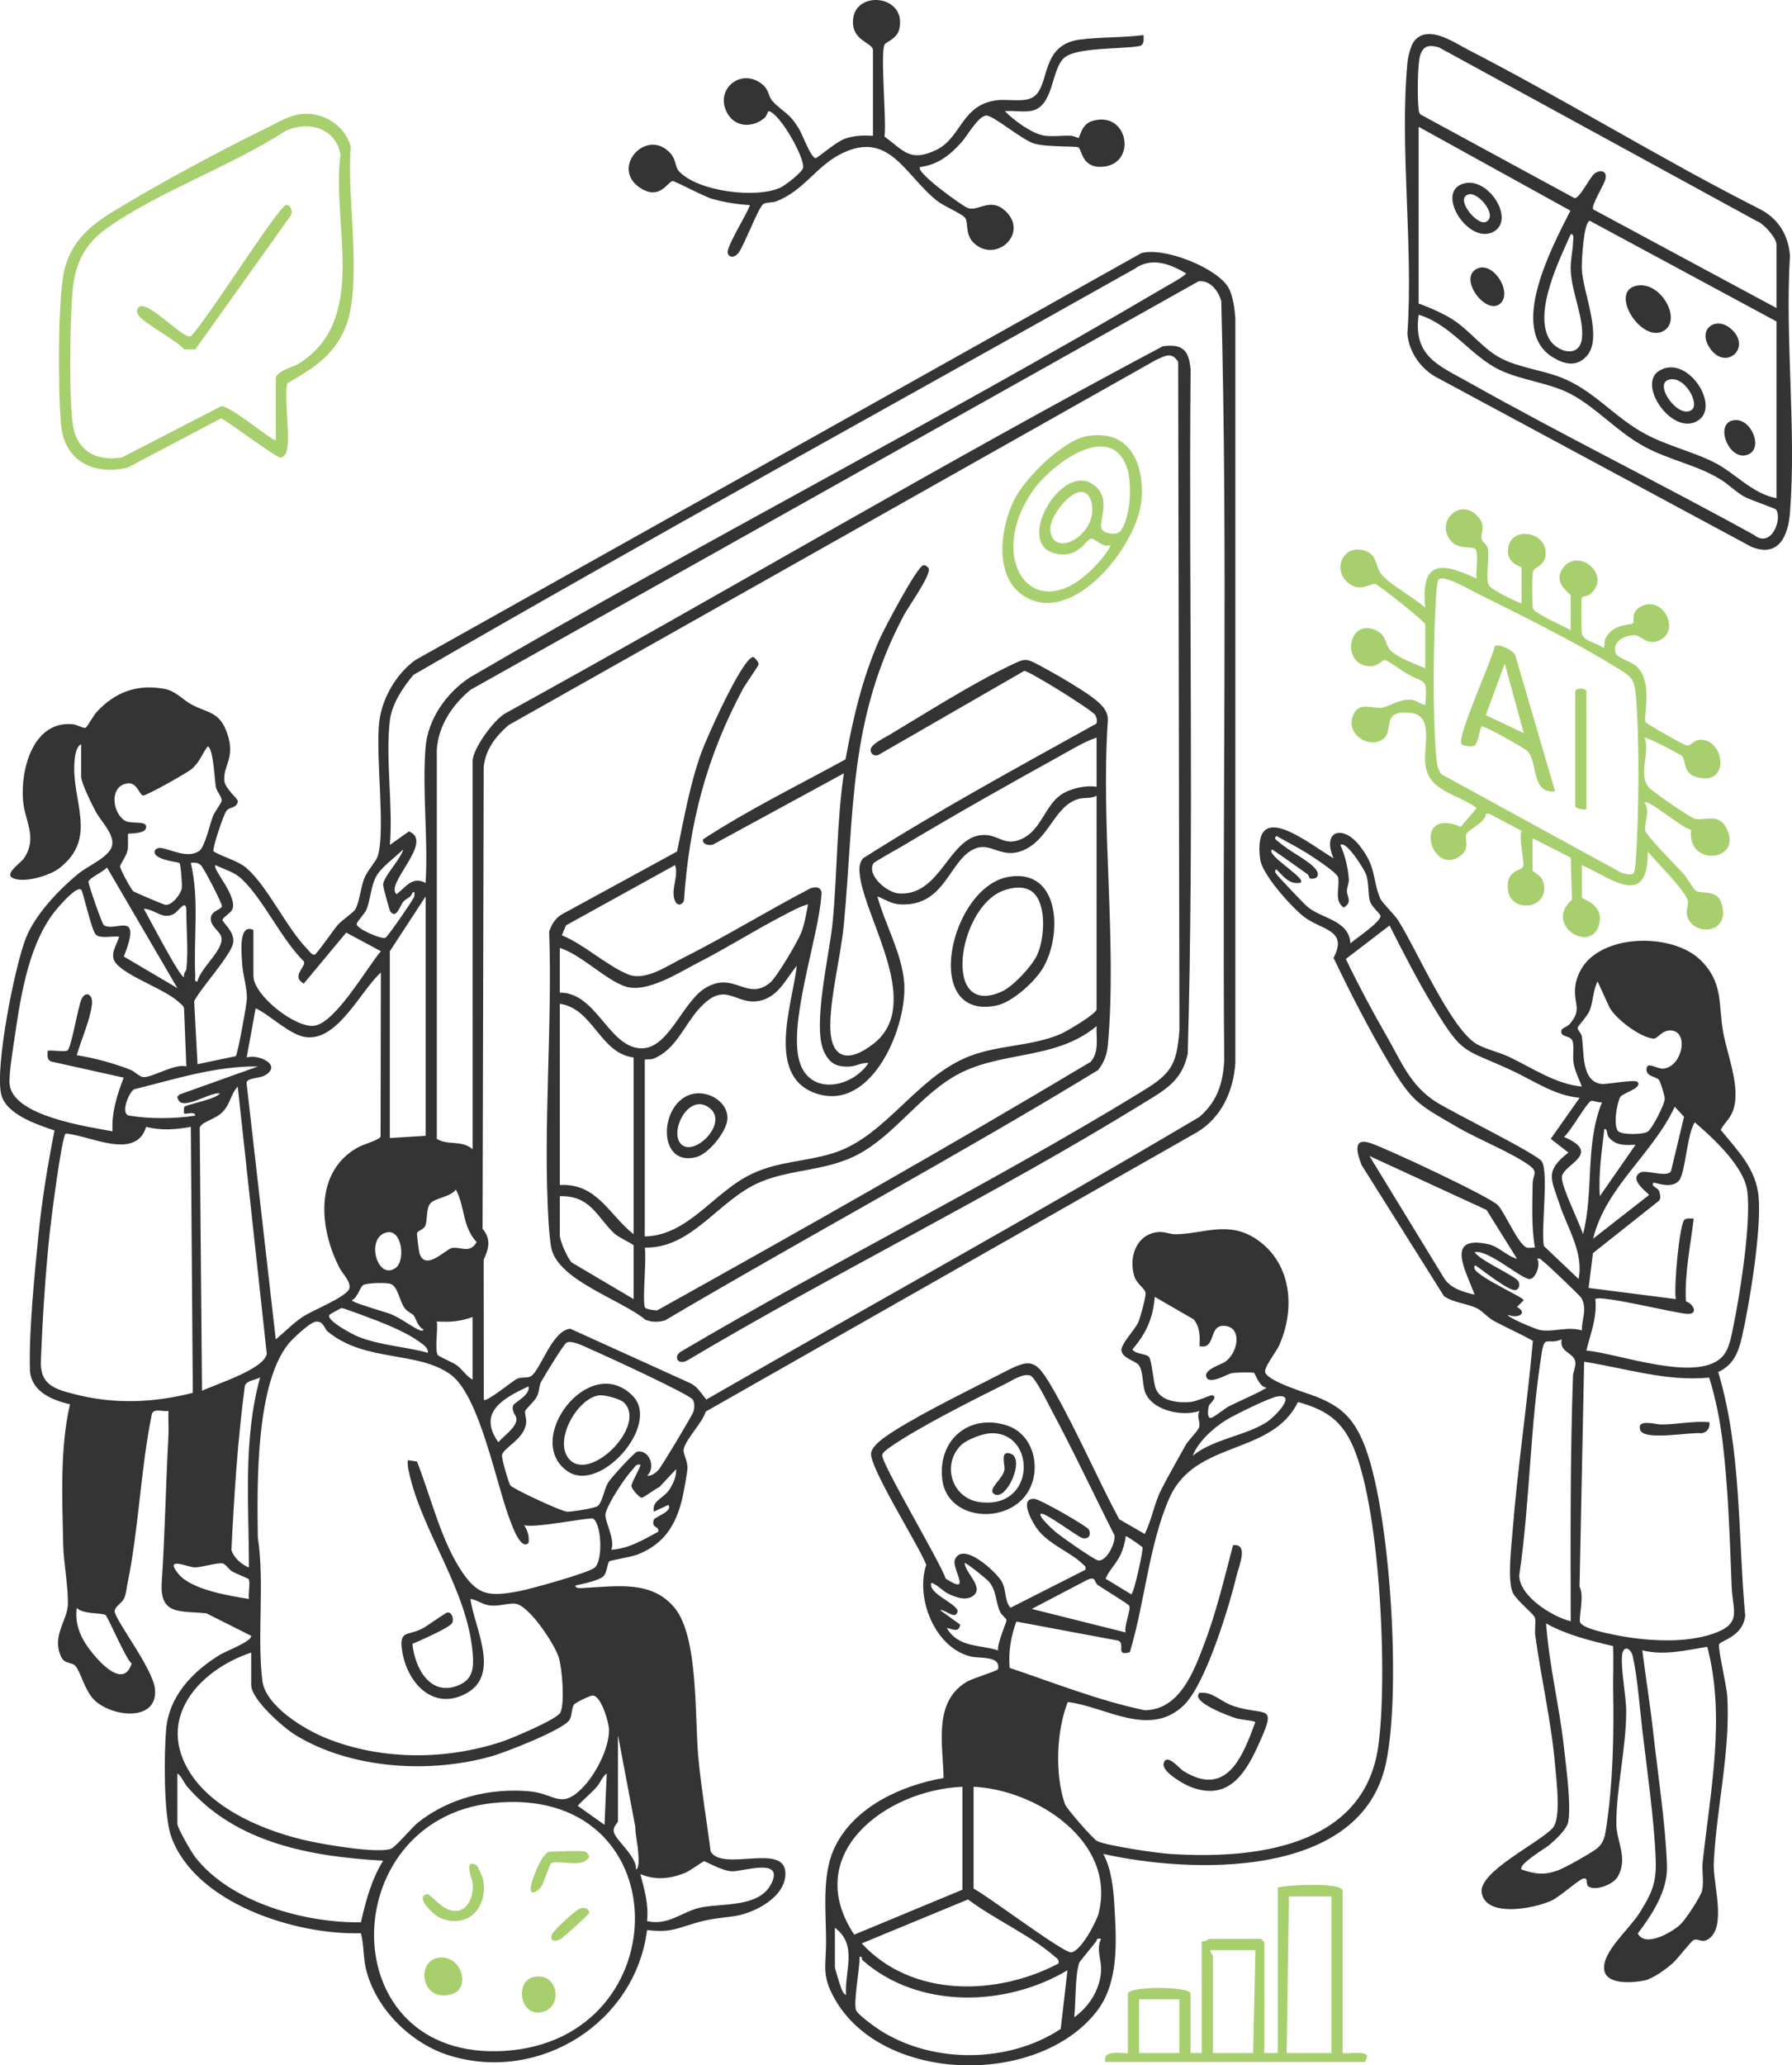 <?xml version="1.0" encoding="UTF-8"?>
<svg id="Layer_1" data-name="Layer 1" xmlns="http://www.w3.org/2000/svg" viewBox="0 0 801.25 923.2">
  <defs>
    <style>
      .cls-1 {
        fill: #343434;
      }

      .cls-2 {
        fill: #a8cf6d;
      }
    </style>
  </defs>
  <path class="cls-1" d="M36.31,332.69c-2.3.96-2.79,5.32-2.98,7.51-1.6,17.75,10.9,34.39-6.99,48.01-4.38,3.33-16.49,6.91-21.05,4.01-3.01-1.92,4.15-6.63,5.46-8.6,6.14-9.19.41-16.46-.42-25.44-1.3-13.93,4.32-36.28,22.38-34.43,1.68.17,4.76,2.02,5.64,1.5.68-.4,3.47-5.5,4.95-7.08,8.22-8.82,18.02-12.53,30.28-10.24,4.95.93,8.17,4.86,12.04,6.97,7.21,3.93,12.59,2.98,16,13,3.76,11.03-2,14.37-1.3,21.21.35,3.39,6.21,8.04,6.04,9.08-.52,3.22-3.58,2.32-5.1,4.22-1.3,1.61-6.45,17.03-5.81,18.13,4.45,2.7,11.05,4.16,14.92,7.61,9.58,8.54,17.6,26.33,26.98,36.02.82.84,2.06,2.87,3.43,2.53.8-.2,8.48-11.19,10.02-13.01,2.05-2.42,6.8-5.44,7.95-7.05,1.79-2.51,2.58-10.18,4.08-13.92,1.45-3.63,5.32-7.69,6.04-9.96,3.65-11.42-1.08-45.17.72-60.28,1.24-10.42,7.81-21.69,16.39-27.61L510.28,113.16c10.24-2.94,34.57,6.79,39.23,15.83,1.78,3.45,2.57,9.24,2.84,13.16v333.09c-.87,12.48-6.16,24.26-17.13,30.87l-219.65,124.85c-1.6,5.13-8.7,12-9.86,16.73-.47,1.92,1.74,5.07,1.67,8.51-.04,2.06-1.79,11.45-2.34,13.74-2.91,12.02-8.3,20.36-20.05,24.95-2.55,1-11.99,2.61-12.53,2.97-.89.58-.99,5.39-2.86,6.9-2.27,1.84-9.2,3.27-12.3,3.95-.19,1.7,3.44,1.09,4.54,1.04,13.94-.66,29.67-3.47,39.87,9.04,10.78,13.24,8.82,49.41,10.59,67.41,1.37,13.87,3.65,27.7,5.49,41.51,5.6,9.01,32.94-4.11,33.38,9.45.35,10.87-14.2,18.3-23.48,19.44-12.18,1.49-12.49,1.62-23.84,5.16-5.33,1.66-9.04,1.51-14.52.98-5.34,41.45-47.88,68.16-87.81,56.24-17.36-5.18-33.19-20.58-37.74-38.26-1.48-5.76-.96-11.05-2.41-16.59-29.07.91-74.11-13.28-84.82-43.18-3.42-9.53-3.21-36.9-2.28-47.8,1.3-15.16,12-26.18,24.36-33.64,2.35-1.42,14.22-5.96,13.67-8.31l-19.97-10.04c-11.62-1.28-21.02,1.17-20.01-13.96,1.45-21.58,1.8-43.38,2.97-65.03.21-3.82-.12-7.68.02-11.49-2.74.43-7.14-1.54-7.52,1.95-4.95,24.52-5.76,50.9-10.79,75.26-.43,2.06-.64,4.71-1.47,6.53-.95,2.1-4.26,3.78-4.25,5.75.03,3.92,17.31,25.78,18.04,35.03,1.17,14.72-19.69,12.37-27.44,4.39-3.92-4.04-5.84-12.21-8.12-14.88-1.71-2.01-4.88-.55-6.57-4.43-4.03-9.23,2.94-15.84,3.15-23.13.23-7.82-1.93-18.86-2.09-26.93-.4-20.35-1.51-42.87,3.05-62.53-8.22-1.87-17.66-5.84-17.92-15.61-.46-17.65,2.12-42.9,3.91-60.9,1.54-15.39,4.11-30.72,7.08-45.87-7.71-2.64-21.81-7.13-23.87-16.34-2.75-12.31,6.07-56.87,11.03-69.55,4.13-10.58,15.06-22.05,23.85-29.15,3.95-3.19,13.7-7.31,14.74-12.32,1.07-5.17-4.91-10.66-7.35-15.25-1.61-3.03-6.48-12.73-6.48-15.52v-14.5ZM174.31,322.19c-2.03,17.12,1.51,37.98,0,55.5l8.51-6.05c11.56,4.44-10.95,23.51-5.5,28.05,4.19-3.15,7.06-8.27,12.98-5,1.2-19.66-1.56-41.08-.03-60.54,1-12.68,9.28-24.37,19.72-31.28,102.25-59.75,207.94-113.96,309.99-174.01,1.62-.96,10.32-5.67,10.31-6.67-7.19-4.28-15.53-7.42-23-2.02-107.5,60.45-215.79,119.82-322.47,181.53-4.77,5.79-9.6,12.82-10.51,20.49ZM211.31,513.69v-173.5c0-5.37,9.52-18.53,14.66-21.34,98.27-54.09,194.97-111.52,293.92-164.07,8.93-1.15,11.7,1.71,12.46,10.37-.89,101.91,1.6,204.04-1.28,305.81-2.58,12.49-10.61,16.46-20.46,22.54-65.73,40.49-136.88,75.13-203.36,114.64-4.42,2.32-6.47-2.16-2.27-4.28,67.14-39.59,137.47-74.43,204-114.99,13.83-8.43,17.2-11.45,18.37-28.63l-.56-298.52c-2.96-4.62-5.77-2.63-9.83-.88l-289.66,163.34c-5.72,5.01-10.44,11.1-11.03,18.97l-.5,206.07c3.9,4.82,2.83,8.68.49,13.92l.06,62.55c1.16,1.27,13.18-8.72,15.03-9.46,2.04-.82,4.38-.13,5.97-1.03,4.28-2.44,9.48-20.57,17.67-21.27l53.39,24.22c3.44,1.49,5.14,4.72,7.42,7.43,73.43-42.24,147.72-83.17,220.54-126.36,7.91-6.93,10.37-14.68,11.04-24.96-.96-113.2,1.68-226.81-1.33-339.77-1.37-4.5-4.86-9.3-10.12-8.77l-325.51,182.58c-8.15,6.72-14.43,16.06-15.12,26.88v173.87c4.91,3.09,11.08.36,16.04,4.67ZM89.04,380.41c2.5-1.64,4.82-12.02,6.1-15.4.78-2.07,3.79-5.96,3.97-7,.29-1.66-2.13-4.05-2.56-6.06-.59-2.77-1.18-18.27-3.74-18.24-2.72,3.66-3.41,6.8-7.02,9.96-2.04,1.78-20.57,12.22-21.88,11.9-1.62-.4-2.64-5.83-6.71-5.41-8.34.87-7.18,12.87-1.46,16.61,2.59,1.69,9.09.02,9.57,2.44.75,3.83-7.66,3.16-8,3.49-.26.25.13,5.46-.24,7.26-.55,2.68-3.28,6.34-3.37,7.23-.12,1.2,4.98,10.5,5.91,11.2.64.49,13.59,6,14.37,6.07,2.93.27,6.78-4.63,7.28-7.32.3-1.61-.46-10.86-1.02-11.38-.38-.35-6.52-.88-9.65-2.83-2.8-1.75-1.25-4.4,1.75-3.84,4.77.88,11.57,4.67,16.7,1.32ZM174.53,407.44c-.38-.5-3.37-11.23-3.23-12.18.54-3.89,7.88-11.26,9-15.58-3.3,3.25-9.59,7.83-11.85,11.64-2.7,4.56-2.72,10.89-4.64,15.36-.82,1.92-4.4,5.36-4.31,6.51.16,1.99,11.02,6.83,12.86,5.98,1.01-.47,11.99-16.37,12.76-18.19.31-.74.51-3.44-.8-1.78-.56,2.05-2.76,2.36-4.05,3.93-1.47,1.8-3,7.88-5.75,4.29ZM88.3,438.68c1.24-6.03,12.33-14.46,10.6-20.03-.86-2.77-5.02-4.61-4.62-8.43.33-3.18,4.57-3.53,4.95-5.13.24-1.01-8.22-17.4-9.44-18.39-1.53-1.25-2.64-1.15-4.48-1.01,3.91,16.45,1.14,33.72,2,50.51.06,1.13-.65,2.75.99,2.48ZM113.31,415.69v20.5c0,8.81,19.01,23.53,27.24,22.31,9.55-1.41,23.37-25.77,29.74-33.32l-15.49-8.31-18.99,22.8c-5.94-3.47,1.28-7.45.05-9.94-10.04-9.9-17.8-27.19-27.51-36.58-3.67-3.56-7.62-4.27-12.03-6.46-1.54,1.85,10.22,14.06,7.48,19.98-.63,1.37-4.32,3.57-4.32,4.51,0,1.19,5.34,5.11,4.83,9.92-.59,5.59-14.57,20.45-17.49,26.45l1.5,28.13,17.11-3.58c.92-1.32,4.93-23.23,4.96-25.93.06-4.73-1.77-10.26-2.07-15-.29-4.56-1.94-18.67,4.99-15.49ZM79.31,441.68l-31.5-53.97c-1.22,1.84-8.11,4.75-8.25,6.46-.09,1.02,6.03,18.82,6.89,19.38,5.17,3.32,17.38-7.39,8.93,14.02l23.92,14.11ZM36.3,397.69c-1.94-1.64-8.46,5.86-9.96,7.53-13.17,14.69-16.95,39.02-19.75,58.25-.71,4.91-2.87,17.56-2.23,21.66,2.15,13.86,34.62,18.44,45.95,20.56-.47-8.41,2.03-16.33,5.01-23.99l-32.33-7.18c-2.17-.67-1.71-3.02-1.67-4.83,2.07-.45,7.54.7,8.86-.15,1.73-1.1,4.74-19.98,6.36-23.14,1.82-3.57,5.08-1.95,4.58,2.5-.78,6.92-4.83,15.92-6.8,22.77,7.93,1.24,16.54,3.6,24,6.51,1.91.75,3.93,3.07,5.64,3.26,3.88.43,14.13-6.19,19.36-4.77l-1.01-25.48c0-1.57-1.13-2.06-2.04-2.96-5.91-5.87-23.29-11.52-28.39-17.61-3.13-3.74.21-8.04,1.44-11.93-2.86-.44-8.54,1.05-10.53-.98-1.91-1.94-5.67-19.35-6.48-20.03ZM190.31,507.69v-107l-16,24.5v83.5l16-1ZM83.31,433.19c.94-7.31,0-18.2,0-26,0-5.92-3.46.24-5.65,1.38-5.06,2.64-8.31-2.1-13.36-2.37,1.29,2.13,16.71,31.88,18,30.49-.43-1.38.91-2.71,1.01-3.5ZM123.32,598.69c4.1-3.41,7.76-7.26,12.26-10.23,4.17-2.74,19.54-8.83,20.61-12.48.87-2.95-2.95-6.49-4.4-9.28-9.01-17.39-11.51-42.81,8.21-53.82,2.48-1.38,9.65-3.32,10.17-4.83l.13-73.36c-9.02,8.15-19.24,30.6-33.39,28.93-7.25-.86-15.97-9.82-22.6-12.93l-4.01,21.99c5.28-1.61,15.91,3.29,8.36,7.88-2.8,1.7-8.49,1.08-8.4,3.6l13.04,114.53ZM115.31,476.7c-18.85-.26-37.17,5.7-55.29,10.2-2.16.87-6.55,11.1-2.2,11.79,9.52,1.51,19.96,1.43,29.49,0,.07-2.18-4.45-.41-5-.99-.1-.11-.13-2.59.08-2.91.7-1.09,14.32-3.37,15.92-6.08-4.31-.68-16.12,7.62-18.52,3.01-.76-1.47-.62-1.49.54-2.51l34.99-12.5ZM90.32,621.69c6.16-3.01,27.6-9.52,28.96-16.52l-12.98-119.48c-3.29,3.53-3.19,7.75-6.95,11.54-3.06,3.08-9.54,4.31-10.05,6.95l1.02,117.51ZM85.31,503.69c-6.5,1.24-13.43,1.75-19.94,0-4.77,15.25-25.05,3.82-36,3.01-1.79,1.29-6.49,38.33-7.04,43.48-2.04,19.06-3.28,38.8-4.06,57.96-.45,11.1,6.4,12.86,15.84,15.24,17.43,4.39,34.82,3.61,52.1-.8l-.9-118.9ZM203.81,531.71c-2.26,3.41-9.67,3.77-11.57,6.41-1.79,2.48-1.03,7.33-2.14,9.86-.81,1.85-3.32,1.98-3.64,3.29-.11.43.84,8.04,1.04,8.73,2.52,8.66,11.75-1.61,14.55-2.15,3.89-.75,7.97,2.78,11.06-2.64-6.5-7.02-5.13-15.83-9.3-23.49ZM173.05,550.85c-9.82,1.98-4.49,21.85,3.84,15.91,4.51-3.21,2.9-17.27-3.84-15.91ZM184.98,588.02c-.87-1.07-2.75-1.53-4.12-3.39-2.14-2.9-3.04-9.8-6.25-10.75-2.18-.65-10-.47-12.1.46-1.49.67-2.57,5.82-5.19,6.84,0,1.13,15.07,5.25,17.66,6.32,4.37,1.81,9.22,5.66,12.84,7.17.45.19,1.64.26,1.48-.48-2.7-1.27-3.16-4.72-4.32-6.17ZM191.3,604.68c.22-2.34-2.1-3.63-3.67-4.82-4.94-3.71-13.51-7.37-19.36-9.64-2.06-.8-14.67-5.56-15.49-5.53-.31,0-5.28,2.75-5.46,3.01-1.76,2.48,10.6,8.88,12.73,9.74,10,4.01,20.94,4.42,31.25,7.24ZM211.31,588.69c-5.37,2-10.27,2.38-16.01,1.99.63,3.34-1.06,12.78.47,15.04.43.62,6.79,3.32,8.46,4.54,2.56,1.87,4.25,4.87,7.07,6.43v-28ZM146.66,595.33c-1.71-1.39-2.01-5.07-5.62-4.52-2.57.39-10.29,7.63-12.14,9.96-14.69,18.42-13.93,63.35-13.62,86.46,3.11,20.22-.42,43.92,2.02,63.98,1.38,11.36,18.69,21.74,28.34,25.66,24.77,10.06,53.73,9.98,78.94,1.58,4.34-1.45,24.59-9.96,26.01-12.99,1.98-4.25.79-19.86-.79-24.74-1.93-5.95-13.09-22.88-19.23-23.86-2.99-.48-7.34,1.31-11.66.74-3.25-.43-5.51-2.44-8.58-2.9,1.71,12.8,13.83,34.04-2.11,42.38-14.9,7.79-26.33-5.19-28.44-19.33-1.41-9.4,2.74-6.37,9.22-9.88,1.98-1.07,10.29-6.99,10.94-7.09,2.22-.34,3.12,3.1,2.19,4.74-1.21,2.12-14.62,7.94-17.73,9.27,1.07,10.86,8.04,23.98,20.93,18.39,6.21-2.69,6.53-7.9,6.04-14.04-2.27-28.56-22.88-54.6-28.58-81.41-.36-1.69-.66-3.32-.45-5.05l4.1.6c5.99,15.17,10.4,33.92,19.1,47.7,7.86,12.46,12.95,12.83,26.81,10.21,4.95-.93,30.85-8.12,33.55-10.45,3.86-3.34,3-19.76-.72-21.93-1.34-.78-26.54,4.5-30.84,2.89,1.59,2.53,2.4,4.93,1.99,7.99-3.43,3.27-7.03-6.99-8.02-9.48-6.42-16.17-13.67-56.56-27.04-65.96-14.95-10.51-37.84-5.29-54.58-18.92ZM289.31,659.68c1.94.17,3.71-1.21,5-2.49s15.37-24.77,15.77-26.25c.47-1.77.57-3.56-.26-5.26-1.1-2.25-39.43-19.86-44.83-22.17-2.96-1.26-9.06-4.66-11.68-3.36-1.23.62-10.1,15.17-11.42,17.62-.86,1.6-.69,4.03-1.73,6.27s-4.96,5.65-5.31,6.6c-.4,1.1.65,3.51.42,5.42-.87,7.27-9.98,10.87-10.8,14.33-.31,1.3,2.9,12.39,3.77,13.62,1.03,1.45,23.04,11.78,25.52,11.73,2.22-.05,12.08-1.49,13.51-2.59,2-1.54,2.92-7.55,4.6-10.4,1.11-1.9,11.76-13.65,13.09-13.89,5.23-.95,8.53,7,4.36,10.83ZM111.3,700.69c0-28.45-2.66-57.19,5-85-2.07,1.22-5.91,1.31-6.8,3.69-3.26,24.41-4.82,48.99-6.03,73.57,1.31,3.6,4.41,6.27,7.83,7.74ZM236.31,619.69c-10.98,5.18-23.04,11.44-13.49,24.98,2.29-2.77,8.31-6.66,8.09-10.49-.09-1.66-2.32-3.29-1.5-5.82.55-1.69,7.77-4.58,6.9-8.66ZM286.31,654.7c-1.96-.45-2.37,1.01-3.4,2.09-3.44,3.6-11.24,15.33-12.18,19.9-.6,2.9,4.54,11.59,2.59,16.01,7.82-.38,14.37-4.51,20.99-8.02.52-2.95-3.12-1.18-2.02-5.31.36-1.34,8.75-3.74,6.53-6.66l-6.5,2.99c-.84-5,4.14-5.76,6.83-9.66,1.72-2.5,3.43-6.24,3.16-9.33l-7.49,8c-1.68.62-6.99,4.84-8.01,4.76-.86-.06-4.44-3.88-4.47-5.23-.03-1.55,4.46-9.06,3.98-9.52ZM111.15,705.85c-.21-.34-5.78-2.51-7.17-3.32-1.59-.93-3.04-3.36-4.36-3.68-2.1-.52-9.75,1.86-12.71,1.76s-13.86-5.2-7.03,3.03c5.77,6.95,22.8,9.75,31.44,11.06-.42-2.11.72-7.44-.16-8.84ZM47.15,721.85c-1.59-.97-10.28-.2-12.83-3.17-1.07,8.34,2.48,14.81,7.57,20.92,4.24,5.09,13.62,14.55,16.96,3.99-2.79-2.31-10.65-21.1-11.71-21.74ZM112.31,738.69c-21.95,7.3-42.04,27.8-28.42,51.92,10.37,18.36,35.71,28.52,55.41,32.59,7.49,1.55,28.84,5.21,35.3,3.29,2.18-.65,9.45-9.55,12.23-11.77,13.83-11.08,32.39-15.62,49.96-14.01,11.26,1.04,13.98,8.22,23.56-1.47,5.86-5.93,12.04-17.63,11.95-26.05-.04-3.31-3.55-15.33-7.29-15.3-1.27.01-7.73,3.14-8.4,4.1-1.07,1.53-.8,4.66-1.87,6.64-2.36,4.4-28.69,14.62-34.67,16.33-27.76,7.93-63.06,5.88-88.06-9.46-5.41-3.32-19.7-15.92-19.7-22.3v-14.5ZM276.31,775.69v38.5c0,.57-2.37,2.2-1.83,4.75.77,3.66,10.58,11.1,9.84,16.74,1.77-.69,1.12-5.93,1.04-7.54-.21-3.92-1.29-7.73-1.32-11.68l-7.72-40.78ZM79.31,792.69v22.5c0,1.95,6.34,12.82,8.02,14.98,15.96,20.45,49.23,29.41,74.04,29.09,2.21-9.69,4.71-19.01,9.93-27.55-31.89-1.8-65.69-7.69-87.51-33-1.69-1.96-2.56-4.73-4.49-6.01ZM270.3,815.69l1-22.99c-1.92,1.29-2.79,4.05-4.48,6-2.59,3.01-5.86,5.5-8.49,8.49l11.97,8.5ZM220.11,805.98c-70.79,7.66-72.04,115.82,5.74,110.74,78.39-5.12,78.27-119.83-5.74-110.74ZM289.31,858.69c8.96,2.22,15.39-3.81,22.76-5.75,10.01-2.64,28.78.54,33.48-12.54,3.51-9.79-13.76-3.69-18.43-3.94-4.35-.23-11.64-4.49-12.31-4.49-.5,0-6.37,4.36-8.51,5.21-6.81,2.69-13.17,3.36-19.99.52,1.84,6.94,3.81,13.68,2.99,21Z"/>
  <path class="cls-1" d="M596.3,383.69c-5.38-12.12,3.81-15.39,11.42-5.91,7.89,9.83,5.69,14.72,9.34,23.66.87,2.14,6.22,7.04,8.07,9.93,8.15,12.73,23.84,49.29,35.48,55.52,4.18,2.24,9.94,3.51,14.37,5.63,10.38,4.97,20.7,12.09,32.32,13.17-1.36-3.63-3.14-6.76-3.74-10.75-.45-3.03.33-7.3-.42-9.58-.94-2.86-6.05-1.37-4.88-5.13.18-.59,2.6-1.33,3.58-2.48,5.75-6.73,1.69-8.8,2.46-16.57.25-2.55,1.23-5.31,2.45-7.54,8.88-16.37,40.86-16.92,53.59-4.49,10.32,10.09,7.93,19.77,10.08,31.92,1.91,10.82,8.23,25.48,4.36,35.6-1.41,3.68-3.73,5.17-5.4,8.37,7.59,9.38,15.85,17.33,16.96,30.11,1.27,14.62-4.05,47.62-7.5,62.57-1.6,6.94-3.84,12.46-10.59,15.55,10.5,35.08,8.76,72.68,12.08,108.94-1.05,9.6-11.4,11.11-11.7,12.91-.42,2.51,3.38,18.38,3.67,23.07,1.52,24.7-5.02,50.71-6.03,74.95-.37,8.77,5.86,28.26-2.4,33.62-2.98,1.93-4.51-.4-6.53.39-1.25.49-7.2,8.43-9.55,10.5-2.86,2.53-8.78,6.82-12.41,7.59-5.29,1.12-17.51,2.13-18.14-5.05-.71-7.98,11.45-18.03,15.89-25.2,5.41-8.73,7.57-13.22,7.18-23.8-.65-17.61-3.9-40.08-6-58-1.15-9.81-2.17-23.59-4.25-32.8-.87-3.82-4.41-5.26-4.82-.23-.54,6.56,1.89,17.85,1.88,25.02-.04,16.18-4.52,34.87-4.41,50.17.06,7.85,5.46,15.42.5,23.71-1.98,3.3-9.83,6.34-12.96,4.18-1.48-1.02.14-4.12-2.37-3.52-2.05.49-10.28,8.01-14.17,9.84-7.38,3.46-29.46,7.89-31.22-3.6-1.42-9.3,25.8-22.25,31.76-28.86,3.92-4.34,1.63-21.44,1.08-27.91-1.66-19.54-6.22-38.75-8.87-58.13-.36-2.65.31-5.57-.12-7.88-.28-1.52-8.16-7.67-9.87-11.13-2.62-5.28-.65-21.15-.13-27.86,2.2-28.3,6.57-56.55,9.05-84.83-5.63-3.21-11.63-5.79-17.36-8.87-2.88-1.54-5-4.3-7.43-5.57-4.3-2.25-10.72-2.57-14.96-5.55l-36.86-58.64c-2.04-5.27-4.08-12.36,3.77-9.85,6.99,2.23,53.83,24.16,57.22,27.86s9.29,18.1,13.06,18.94c1.05.24,2.38-.09,3.5-.01-1.67-8.97-1.16-19.23-1.05-28.53.05-4.23,2.82-5.13-1.62-8.3-8.15-5.82-22.64-11.53-32.01-16.99-17.28-10.06-20.1-10.95-30.5-28.5-8.97-15.13-17.35-31.42-24.89-47.18,6.69-12.76-5.49-12.29-13.41-18.52-5.54-4.36-18.57-18.81-19.41-25.59-3.51-28.26,21.88-6.72,32.88-.39ZM599.31,377.7c2.14,4.79,3.47,10.24,3.8,15.49.08,1.33-.79,3.17-.85,4.95-.09,2.85,2.69,5.01-1.45,7.53-4.53-3.07-1.65-9.05-2.49-13.49-.4-2.1-11.41-9.23-14.09-10.91-4.36-2.73-8.97-5.02-13.42-7.58-1.73,1.23.4,2.11,1.18,2.82,4.38,3.95,11.75,7.29,15.69,11.31,2.69,2.75,1.8,5.37-1.8,4.89-.58-.08-.64-1.5-1.32-1.98-5.23-3.7-10.43-7.45-15.75-11.04-3.55,2.36,17.88,14.31,12,15-4.6.49-7.1-3.15-10-6-.74-.16-.68,1.05-.49,1.48.42.94,12.56,13.66,14.05,14.96,6.5,5.66,18.77,5.96,19.44,16.55,2.16-2.04,13.89-9.69,13.42-12.35-.18-1-3.96-4.05-4.66-6.4-1.02-3.41-.42-8.56-1.81-12.19-.81-2.12-8.74-15.14-11.45-13.04ZM706.31,490.7c-11.12-.93-20.47-7.61-30.32-12.19-21.88-10.17-21.6-6.38-34.85-28.15-7.19-11.81-13.57-24.35-19.84-36.67l-19.55,14.97c5.67,11.74,11.88,23.4,18.39,34.7s10.38,21.76,21.86,29.14c7.04,4.52,45.44,23.4,47.38,26.62,3.19,5.32-.46,30.18.92,37.85l15.52,14.71c2.37-11.8-4.97-22.64-8.53-33.47-3.64-11.1-6.81-14.69,4-23.02l-7.91-6.14,12.93-18.35ZM732.3,483.69c1.98,2.78-6.78,4.85-7.84,6.65-1.49,2.55-3.36,13.38-.75,15.44,1.94,1.53,11.12,1.44,13.17-.03,1.85-1.33,7.46-12.11,7.47-14.55,0-1.32-1.85-7.64-2.57-8.49-1.37-1.63-6.36-1.44-5.47-5.51.55-2.51,4.89.74,7.41.48,8.58-.87,11.71-17.01,3.11-17.07-3.95-.03-5.7,3.82-7.58,3.66-5.74-.49-17.05-8.85-19.76-14.26l-5.17-11.31c-2.07,4.06-1.96,8.97-3.52,12.98-.92,2.37-5.27,6.97-5.38,7.66-.18,1.07,1.59,2.36,1.85,3.91,1.1,6.73-.39,20.23,8.81,21.27,2.66.3,15.16-2.31,16.22-.81ZM716.31,492.69c-1.43.42-4.15-1.02-5.05-.51-2.06,1.17-9.06,13.62-11.95,16.02,17.56,7.56-.68,12.34-.96,17.94-.22,4.39,7.82,20.28,9.46,25.54,4.94-19.38.82-40.18,8.5-58.99ZM747.15,523.52l5.83-24.35-4.17-4.46c-9.84,21.18-30.77,35.72-36.49,58.98l24.97-19.5c.02-.81-9.32-6.77-3.99-10.03,2.5-1.53,11.91,2.4,13.85-.64ZM709.31,603.68c14.52,1.35,49.06,14.38,60.51,3.01,3.42-3.4,4.26-9.25,5.2-13.8,3.01-14.44,8.09-46.87,6.21-60.62-1.51-10.98-15.35-23.64-23.42-30.58-3.47,4.84-4.23,22.59-7.02,25.97-3.45,4.17-11.05.6-11.47,1.03-1.49,1.51,2.14,2.2,2.58,3.9.36,1.39.86,2.73-.06,4.09l-29.58,23.45-1.95,15.56,39,4.99c-1-4.8,1.59-33.94,3.95-35.55,1.15-.79,2.76-.39,4.05-.44-1.46,12.22-4.15,24.79-3.49,37,3.59,1.29,5.64,5.9.48,5.6-5.48-.32-38.9-8.66-40.99-6.61.91,8.12-2.16,15.38-4,23ZM731.31,511.69c-4.7.2-8.86.54-12.05-3.45-1.05-1.31-.23-3.68-1.93-3.55-1.12,9.99-2.66,19.88-2,29.99l15.98-22.99ZM678.31,562.68l-13.64-21.85-52.36-24.13,33.18,54.31c2.92,4.92,8.6,6.46,13.82,7.67-3.67-10.28-13.62-26.79,6.06-22.55,4.8,1.03,8.26,5.29,12.94,6.55ZM687.31,562.69c1.66,2.47-.63,9.07-3.47,9.03-3.75-.05-18.26-13.24-24.53-12.03,2.49,3.84,17.98,10.51,19.54,12.95.85,1.32.59,3.53-1.14,4-2.82.76-14.82-8.92-17.91-10.95-.74-.16-.68,1.05-.49,1.48,1.73,3.84,21.96,12.71,21.97,14.01l-2.98,3.01c5.28,3.04-.04,5.33-4,3.5-1.12.87,12.63,6.63,14.58,6.9,6.38.87,12.06-1.8,18.41.1-.06-5.17,2.48-9.32-.12-14.38-.55-1.07-15.79-15.55-17.36-16.64-.85-.59-.99-1.4-2.51-.98ZM702.31,724.68c-.06-36.53-.26-73.07,1.01-109.48.07-2,1.18-3.98,1.09-6.03-.19-4.65-7.48-4.47-6.11-10.49-6.3,2.65-7.61-2.09-8.87,5.61-5.32,32.49-5.31,67.2-10.13,99.9,0,9.32,14.84,18.56,23,20.49ZM764.21,615.79c-19.47,1.78-37.02-4.15-55.9-7.1l-2.05,100.55c2.21,4.12-.37,13.32.2,15.76.73,3.13,15.17,5.75,18.67,6.37,12.36,2.2,28.4,3.07,40.41-.96,13.68-4.59,9.17-10.1,8.73-21.19-.83-20.92-1.48-43.27-3.96-64.04-1.19-10-3.11-19.82-6.09-29.4ZM721.21,735.78c-10.23-2.41-20.66-4.98-29.89-10.1,1.29,18.68,5.95,36.93,7.98,55.51.96,8.74,3.22,24.89,1.95,32.93-.56,3.54-5.73,8.18-8.46,10.54-1.71,1.47-14.18,8.73-12.47,11.01,6.11,2.02,9.77,2.61,15.97.48,3.38-1.16,14.37-7.43,17.38-9.62,3.56-2.6,4.04-6.2,4.64-10.36,2.88-19.69,3.34-40.24,2.97-59.95-.13-6.81.27-13.65-.06-20.45ZM734.32,737.69c1.54,12.18,3.52,24.4,4.87,36.62,2.06,18.7,5.6,41.5,6.16,59.83.34,10.97-6.57,21.58-13.03,30.07,3.11,6.51,15.2-.41,19.03-3.99,2.25-2.1,9.16-12.47,9.73-15.27.83-4.03-.2-8.66.24-12.76,3.43-31.65,10.31-64.72,2.04-96.1-9.57,1.6-19.32,4.02-29.05,1.59Z"/>
  <path class="cls-1" d="M493.31,828.7c3.72,6.92,4.54,15.72,4.99,23.5.91,15.75,2.04,34.08-8.01,46.97-26.19,33.56-95.76,32.29-117.14-5.81-5.89-10.5-3.82-14.53-3.79-25.12.03-13.24-1.97-29.44,3.44-41.57,8.33-18.69,29.97-28.59,49.11-31.92-.28-14.88-4.72-33.77,10.1-42.86,2.83-1.74,14.02-5.02,14.2-5.76,1.5-6.15-8.2-4.72-12.14-5.67-16.12-3.9-24.88-26.25-19.92-41-3.18-8.41-25.64-43.78-24.66-50.04.37-2.37,3.58-5.15,5.49-6.55,11.29-8.27,36.31-20.49,49.66-27.34,16.27-8.34,17.55-9.9,26.84,6.5,10.34,18.26,19.03,38.48,28.94,57.06l11.4,6.58c3.17-6.2,4.18-13.42,7.32-19.65,3.08-6.12,7.55-13.79,10.97-20.03,1.23-2.24,5.61-6.41,6.05-8.03.68-2.48-1.27-4.8.16-7.26-7.92,2.69-21.79-.27-24.51-8.99-.98-3.15-.68-8.77-2.56-11.44-1.35-1.92-6.91-2.91-7.79-6.29-.75-2.86,6.08-9.58,7.56-13.09.84-1.99,3.32-11.04,3.22-12.78-.13-2.22-3.93-3.95-5.09-7.75-2.57-8.44.94-18.79,10.8-19.64,2.96-.25,5.14,1.05,7.82.99,12.75-.26,23.81-6.33,36.49,2.53,15.5,10.83,16.94,31.21,9.55,47.42-1.13,2.48-7.09,10.01-6.05,12.01,2.15,4.14,18.08,8.8,22.53,10.55,10.81,4.24,16.35,9.12,21.05,19.95,12.59,28.95,17.68,116.67,9.69,146.72-13.03,49.02-86.71,46.56-125.71,37.8ZM536.32,601.69c.24-4.36.27-8.38-2.58-11.93l-17.42-10.07c-.78,9.63-3.81,16.29-10,23.48,1.42,2.3,6.36,1.76,7.51,3.5,1.26,1.88,1.76,10.96,2.96,14.04,2.19,5.62,9.82,6.38,15.06,6.02,3.26-.22,9.21-3.14,9.94-3.04,3.27.43-1.01,3.77-1.28,4.71-.22.77-1.22,6.26,1.28,5.29,1.66-.64,5.62-3.99,7.84-5.16,2.51-1.32,16.21-7.36,16.67-8.33-3.01.22-5.18-6.44-5.61-6.56-1.22-.34-8.19-.14-9.82.12-2.05.32-10.64,5.78-11.56,1.42-.66-3.14,6.78-5.25,8.51-6.47,6.16-4.35,7.68-16.24-1.04-16.08-6.39.12-3.12,10.81-10.46,9.07ZM465.32,676.69c-1.13,1.13,5.49,7.08,6.52,7.97,2.37,2.04,17.2,12.47,19.15,12.82,3.75.68,7.88-7.8,7.31-11.2-9.48-18.83-18.51-38.04-28.46-56.61-1.55-2.89-7.02-14.16-9.23-14.82-3.4-1.01-7.86,2.13-10.97,3.67-14.45,7.19-38.95,19.47-51.66,28.34-1.07.74-3.29,2.29-3.51,3.48-.64,3.48,25.96,47.88,28.38,55.31,12.31,7.94,2.32-4.72,4.16-8.67,3.73-8.02,18.18,5.51,20.76,9.75,2.38,3.92,1.15,8.45,4.03,11.94l33.5-16.99c.35-1.51-.21-1.6-1.05-2.43-5.35-5.29-14.55-8.57-19.92-15.08-2.5-3.03-9.2-14.82-1.69-14.17,2.48.22,23.38,12.13,24.19,13.68,1.18,2.26.02,4.55-2.81,3.84-2.25-.57-17.36-12.15-18.71-10.81ZM533.32,650.69c9.21-7.54,23.94-8.96,33.32-15.17,3.06-2.03,13.59-12.52,4.6-11.34-3.42.45-19.65,8.44-23.23,10.71-5.62,3.55-12.3,9.51-14.69,15.8ZM477.43,760.81c-5.12,12.85-5.81,32.42-1.3,45.55.74,2.14,12.7,15.75,14.42,16.58,4.35,2.12,26.56,5.35,32.27,5.73,37.37,2.51,86.74-2.68,93.37-47.61,4.4-29.8,1.13-109.71-12.17-136.59-5.25-10.61-12.53-14.63-23.65-17.78-11.94,24.25-46.01,16.71-57.54,43.01-9.15,20.86-11,46.99-17.66,68.84-6.7,1.92-1.84-3.66-5.08-5.16l-45.64-8.55c-2.45,6.55-3.64,13.73-3,20.71,19.94,6.72,39.76,14.6,60.37,18.93,15.8-.15,22.07-17.61,26.77-30.02,5.37-14.19,8.86-29.13,12.74-43.77,7.05-.77,2.71,9.04,1.7,13.21-3.38,13.97-13.84,48.78-23.68,58.32-15.39,14.9-35.15.56-51.91-1.41ZM494.32,705.67l11.5,6.99c1.09-.06,5.54-20.08,5-21.02-.22-.39-7.18-5.27-7.49-4.95-.29,2.71-1.13,5.77-2.28,8.23-1.89,4.02-5.08,6.85-6.72,10.75ZM446.3,737.69c-.62-2.83,3.81-12.56,3.73-13.52-.07-.78-2.29-2.34-2.92-3.78-2.12-4.79-1.46-9.6-5.24-13.75-.76-.83-10.1-8.45-10.54-7.95.3,4.63,9.29,11.15,3.38,14.9-3.3,2.09-7.99.16-11.29-1.5-1.46-.73-6.25-5.21-7.1-4.39-1.22,5.62,15.71,10.29,11,13.99-1.44,1.13-5.19-2.36-7-1.99l9,6.5c-.63,3.95-3.45,1.84-6,1.5,5.23,8.89,14.47,7.32,22.99,10ZM489.13,705.87c-.97-.56-1.92-.08-2.85.25l-24.96,13.06,41.99,10.5c-.89-2.7,2.57-10.32,1.56-11.99-.48-.8-11.79-7.6-13.94-9.16-1.07-.78-1.5-2.5-1.79-2.67ZM430.31,798.69c-34.24,1.4-72.31,30.04-48.35,66.08l48.35-20.08v-46ZM435.31,798.69v45.5c6.19,3.17,39.88,28.59,43.53,28.48,4.26-.13,11.43-13.59,12.41-17.55,7.97-32.06-27.97-55.15-55.94-56.44ZM473.31,877.67c.39-1.88-.95-2.42-2.08-3.41-10.37-9.1-27.12-16.67-38.41-25.22l-47.51,19.65c22.38,24.32,60.39,23.55,88,8.97ZM373.31,861.69v17.5c0,.77,1.77,6.45,2.23,7.77.44,1.24,1.33,4.53,2.76,4.73-.74-10.71,5.35-22.32-4.99-29.99ZM492.31,866.7c-2.3-.58-1.65.42-2.29,1.25-1.24,1.61-7.32,8.88-7.5,9.45-1.95,6.28-1.43,17.45-2.2,24.29,6.6-4.62,11.47-12.33,11.99-20.52.33-5.25-2.33-9.71,0-14.47ZM385.7,876.24c-.6-.52.11-1.93-1.38-1.55.26,4.6-2.95,20.83-1.51,23.97.94,2.04,8.66,7.6,10.97,9.05,23.55,14.83,57.33,14.55,80.5-.8l3.02-26.23c-27.54,16.48-66.7,17.46-91.6-4.44Z"/>
  <path class="cls-2" d="M680.31,269.69v-16c0-.56-6.72-1.4-6-8.41,1.09-10.63,17.75-7.61,16.78,2.67-.49,5.16-4.94,5.41-5.63,7.4-.47,1.37-.47,15.27,0,16.68.75,2.27,14.11,7.99,16.84,9.66v-15.5c0-.93-9.23-6.02-2.68-13.19,7.1-7.77,21.25,4.64,11.2,12.74-1.06.86-3.31.59-3.58,1.56-.32,1.14-.24,14.3.06,15.89.66,3.49,7.03,4.09,9.51,6.49,1.01-.73.35-2.74.95-4.03,3.37-7.34,11.56-5.97,12.43-7.07.81-1.03-1.21-4.81,3.2-7.31,9.69-5.49,17.77,9.58,9.48,14.49-6.02,3.57-9.15-1.84-11.87-1.83-4.47.02-10.29,2.58-8.6,8.09.58,1.88,7.55,4,9.56,6.01,7.33,7.34,2.61,22.56,3.83,24.71.53.92,17.11,10.29,18.46,10.51,1.6.27,3.17-2.39,5.62-2.56,11.34-.77,14.13,21.41-1.63,16.55-5.77-1.78-4.28-7.26-6.19-9.31-.63-.68-15.97-8.73-16.76-8.23,2.71,6.72-3.16,16.63,2.08,22.41,1.7,1.88,17.95,13.04,20.22,13.83,4.08,1.41,10.7-3.15,14.47,4.48,7.24,14.66-17.88,17.41-15.93.43-3.79-.36-18.92-13.68-20.84-12.15,2.64,3.75-.09,9.15.28,12.37.27,2.38,14.44,16.42,17.23,19.6,1.35,1.54,4.58,6.98,5.49,7.51,2.69,1.57,9.49-.7,11.42,5.53,4.64,14.98-14.67,14.69-15.52,4.48-.16-1.88.9-4,.5-5.55-1.2-4.66-14.31-17.57-17.91-21.95.08,25.7-16.04,12-29.5,6v14.5c0,.82,10.58,3.04,7.55,12.55-4.05,12.73-24.65-.87-11.96-11.5l-.56-18.88-17.04-8.67v14.5c0,.42,3.75,2.04,4.56,4.43,4.26,12.52-13.97,15.23-15.52,4.49-1.38-9.53,6.24-8.62,6.8-11.01.51-2.17-2.1-12.21-.8-15.74l-14.59-7.71-1.32.17c-.35,4.03-7.61,6.78-8.69,8.88-1.19,2.33,2.23,6.82-3.52,10.4-12.79,7.97-20.58-22.5.94-13.54l7.14-8.36c-7.94-6.14-21.31-7.26-22.92-19.11-1.1-8.11,4.02-22.32-6.57-23.44-14.26-1.51-6.58,8.32-12.95,12.09s-15.5-2.61-13.14-10.11,8.67-3.8,12.95-4.24c2.98-.31,7.9-3.87,13.05-3.64,2.71.12,4.27,2.06,6.58,2.42,1.06-12.73-.1-9.43-8.05-13.95-2.29-1.3-8.18-5.7-9.91-6.16-1.22-.33-2.75,2.74-6.55,2.73-13.49-.02-10.13-22.3,2.77-15.88,4.45,2.22,3.65,5.99,6.2,8.79,2.82,3.08,11.43,6.31,15.53,7.97v-19.5c0-1.42-20.73-17.5-22.05-18.04-2.25-.92-7.07,4.36-12.9-1.02-6.8-6.28-1.07-17.65,8.69-13.68,4.91,2,4,7.1,6.69,10.3,4.14,4.93,14.51,10.23,19.56,14.93-2.11-21.22,7.16-20.55,23-13-.53-2.9.96-11.09-.43-13.06s-8.43.84-11.98-5.01c-5.1-8.39,5.08-17.49,12.33-10.34,4.81,4.75,1.69,7.53,2.31,10.81.21,1.15,2.32,1.92,2.77,4.13.87,4.35-1.24,12.87.51,16.49.81,1.67,11.83,7.3,14.51,7.99ZM730.19,390.56c.68-.43,1.09-4.18,1.17-5.33,1.43-19.74,1.8-55.63,0-75.08-.67-7.23-2.68-8.1-8.37-11.63-18.45-11.47-42.95-23.56-62.65-33.35-3.18-1.58-14.18-8.06-16.9-6.35-.68.43-1.09,4.18-1.17,5.33-1.43,19.58-1.84,55.83,0,75.09.25,2.65.66,4.58,2.19,6.81l80.14,43.86c1.36.64,4.44,1.38,5.6.65Z"/>
  <path class="cls-1" d="M632.62,17.99c6.3-6.9,17.16.8,23.71,4.18,44.05,22.69,86.39,48.97,130.65,71.35,8.21,4.26,12.58,11.51,13.37,20.63-2.27,37.39,2.9,78.08,0,115.07-.81,10.39-5.08,20.16-17.27,15.2l-140.43-75.57c-7.29-3.8-12.64-11.39-13.37-19.63,2.73-39-3.49-82.63,0-121.08.25-2.73,1.55-8.18,3.35-10.16ZM794.31,137.69v-28.5c0-2.78-5.72-9.33-8.7-10.3l-142.27-77.73c-4.35-1.21-6.98-.83-8.37,3.7-1.2,3.92-1.24,18.97-.73,23.39.17,1.44.1,2.63,1.66,3.34l68.09,36.98c2.35.19,6.75-9.14,8.83-10.86,2.34-1.94,5.75-1.59,5.09,2.01-.54,2.98-6.74,12.21-5.54,13.88l81.93,44.08ZM794.31,143.69l-83.47-45c-2.79.62-3.71,18.33-3.57,21.54.49,10.68,9.71,30.81,2.1,39.02-4.47,4.82-9.66,3.66-14.77.65-20.82-12.28-.31-50.15,7.58-65.73l-67.87-37.48v79c4.67,1.64,11.09,4.46,15.32,7.18,7.51,4.82,13.65,13.28,21.64,17.36s18.17,5.21,26.56,8.44c14.04,5.41,23.11,16.78,35.81,24.19,10.86,6.34,22.59,8.62,33.05,13.95,9.34,4.76,16.53,13.76,27.62,15.88v-79ZM702.32,104.69c-5.2,11.69-16.25,33.98-9.89,46.37,3.21,6.26,13.87,9.51,14.9.14.97-8.89-4.56-20.45-5-30.03-.23-4.88.86-8.47,1.03-12.96.04-1.11.63-3.8-1.03-3.53ZM794.17,227.83c-.42-.66-11.63-4.29-14.52-5.97-3.89-2.26-6.69-5.31-10.41-7.59-10.48-6.41-22.62-8.56-33.59-14.41-12.26-6.53-22-17.79-33.29-23.71-9.89-5.19-22.09-6.07-32.08-10.92-12.6-6.11-21.54-20.23-35.95-24.54-2.62,18.63,9.03,22.7,22.32,30.17,42.03,23.63,85.46,45.01,127.69,68.3,7.59,6.07,12.63-6.94,9.84-11.33Z"/>
  <path class="cls-1" d="M395.53,19.89c-2.04,3.5.96,34.62-.05,41.13,8.86,6.63,11.46,11.39,22.83,6.16,11.72-5.39,11.33-20.48,27.61-22.39,4.95-.58,12.48,1.2,16.37-1.63,7.35-5.35,2.74-23.09,20.53-25.47,9.06-1.21,19.29-.79,28.49-2.01.05,1.81.44,4.2-1.64,4.86-7.85,1.57-28.67.38-34.02,5.48-5.89,5.61-4.34,21.93-14.9,23.6-3.56.56-7.79-.28-11.44.07,3.79,3.99,12.23,10.12,17.56,10.92,3.65.55,8.12-.11,11.97.05,1.25.05,3.3,1.13,3.44,1.01.62-.49,1.27-6.09,5.97-7.55,16.05-4.98,20.33,18.69,5.29,20.37-9.88,1.1-9.71-7.6-11.39-8.65-.9-.56-14.73-.04-19.81-1.69-5.83-1.89-18.4-12.83-21.49-12.5-3.55.37-8.53,9.3-11.02,12.04-5.29,5.81-10.4,9.9-18.51,11-1.87,2.44,18.69,17.18,21.3,18.23,4.86,1.97,10.55-5.56,17.73,2.22,8.48,9.18-3.56,20.89-12.99,14.99-6.84-4.28-3.84-10.8-6.03-12.97-2.06-2.05-9.24-4.93-12.49-7.51-14.38-11.42-21.45-32.24-43.54-20.49-10.67,5.67-15.97,16.05-28.17,20.83-1.79.7-4.36.33-5.8,1.2-2.2,1.33-8.45,18.3-11.14,21.86-1.55,2.05-4.19,2.42-4.83.02-.71-2.65,8.76-17.54,9.95-21.39-5.68-.36-11.27-1.21-16.76-2.75-3.91-1.1-16.79-8.07-17.76-7.99-2.28.18-5.86,9.14-14.99,2.73-12.84-9.01,3.53-26.92,14.05-15.05,2.52,2.85,1.92,6.04,3.89,8.11,8.39,8.8,34.2,12.17,45.24,7.12,2.11-.97,9.72-6.88,10.1-8.79.86-4.41-10.17-24.08-15.28-25.37-.55-.14-.91,2.16-1.93,3.02-5.14,4.31-12.7,4.43-16.41-1.68-6.5-10.71,5.7-21.16,15.37-13.37,3.07,2.48,2.66,5.39,4.53,7.48,4.45,4.96,7.48,4.86,12.13,12.87,1.36,2.35,5.35,13.1,7.29,12.65,1.06-.24,9.14-7.39,13.26-8.75s7.77-1.47,12.28-1.22V22.18c-.61-3.25-9.31-4.01-8.94-12.91.57-13.96,24.23-11.71,20.73,3.7-1,4.42-5.87,5.71-6.58,6.92Z"/>
  <path class="cls-2" d="M135.12,50.94c9.67-.85,19.24,5.26,21.75,14.69-2.08,21.77,5.62,62.32-2.7,81.41-5.39,12.38-14.57,17.82-25.7,24.3-1.69,7.06,1.92,25.79-.67,31.32-.29.63-1.5,1.83-2.12,1.93-2.02.32-22.91-15.81-26.87-17.57l-41.68,21.97c-15,3.6-28.19-2.69-29.8-18.83-1.38-13.78-1.59-57.06,1.46-69.52,3.09-12.64,11.32-19.68,21.86-26.14,20.44-12.53,47.06-26.76,68.65-37.35,5.05-2.48,10.1-5.72,15.83-6.22ZM123.31,196.69v-27.5c0-3.25,8.15-5.3,10.33-6.67,31.43-19.84,14.47-62.21,18.59-93.24-1.97-12.12-14.35-15.48-24.59-10.76-24.08,15.75-57.33,27.32-80.23,43.77-10.51,7.55-14.3,17.06-15.14,29.86-.97,14.95-1.4,41.43.06,56.04,1.27,12.67,9.86,18.32,22.25,16.27l44.22-22.84c3.55-.95,23.66,16.24,24.52,15.08Z"/>
  <path class="cls-2" d="M600.31,917.69c.59.59,10.9-1.22,10.98,1.5,0,.13-.84,2.5-.98,2.5h-116c-2.13-6.22,10-3.35,10-4v-26.5c0-3.47,28-3.47,28,0v26.5h5v-50c1.28.55,2.96-1,3.5-1h23c.11,0,1.5,1.39,1.5,1.5v49.5h6v-74c3.51-1.1,29-2.51,29,1.5v72.5ZM595.31,847.69h-19l-1,70h20v-70ZM561.31,871.69h-20c-.37,1.08,1,2.19,1,2.5v43.5h18l1-46ZM527.31,893.69h-18v24h18v-24Z"/>
  <path class="cls-1" d="M490.13,323.52c.65-1.11.2-2.69-.34-3.81-1.02-2.09-29.91-20.01-31.83-19.82l-64.69,37.26c-1.75,1.25-3.99.26-4-1.98,0-2.42,6.17-5.35,8.36-6.66,16.25-9.73,37.32-23.09,53.99-31.01,6.73-3.2,6.74-3.49,13.35.02s18.16,10.21,23.65,14.35c3.32,2.49,7.03,5.68,6.73,10.27-3.24,46.75,4.15,98.99,0,145.09-.39,4.34-1.73,7.7-4.39,11.11-63.54,38.7-129.44,74.01-193.62,111.87-2.85.83-6.01.86-8.77-.3-10.75-8.91-38.91-17.55-42.04-31.95-.57-2.63-1.08-8.77-1.26-11.74-2.55-42.27,1.8-87.27.27-129.81,1.04-2.97,2.65-5.9,5.44-7.56l51.76-28.24c3.18-15.09,5.61-29.58,10.83-44.17,2.15-6.01,18.45-42.75,23.25-42.74.36,0,2.53,2.19,2.37,3.3-.1.7-5.98,9.03-7.04,11.01-16.26,30.39-24.01,60.11-26.34,94.66-1.37,2.59-3.47,1.96-4.27-.69-1.53-5.07,2.02-10.27.29-15.29l-48.78,26.95-1.8,4.44c9.78,3.99,20.33,13.76,29.68,17.51,7.64,3.06,17.41-3.85,24.42-7.37,19.28-9.68,37.8-21.11,56.93-31.09,2.77-1.13,5.44-.41,4.99,2.91-1.15,18.85-15.57,58.84-9.42,75.62,5.19,14.15,23.32,10.25,30.47-.48-3-.35-5.32,1.42-8.48,1.56-5.8.26-8.94-1.37-11.41-6.67-5.37-11.55,2.53-43.61,3.88-57.9,2.09-22.12,1.76-44.48,5-66.49l-57.97,31.54c-1.64,1.11-5.52.37-5.02-2.03,20.35-13.31,42.43-24.04,63.74-35.77,3.38-18.49,7.48-36.16,15.08-53.42,1.99-4.53,16.79-32.71,19.69-33.32.98-.21,2.2.79,2.44,1.58.9,3-9.08,16.89-11.12,20.74-24.8,46.71-22.07,87.51-26.84,138.16-1.34,14.22-5.94,31.42-6.07,44.99-.14,15.54,8.21,17.12,19.4,8.34,22.04-17.3-3.23-54.56-6.09-74.56-.42-2.97-.64-5.72,1.29-8.24,33.88-21.54,69.21-40.72,104.3-60.19ZM490.31,329.69c-5.4,1.81-10.67,5.06-15.67,7.83-23.65,13.08-47.45,26.49-70.63,40.37-2.06,1.23-13.08,7.33-13.48,8.01-3.1,5.34,6.07,13.12,11.41,13.47,18.94,1.27,22.21-25.82,37.86-26.15,6.9-.14,9.38,5.38,17.23,1.68,8.59-4.05,10.23-14.8,17.35-19.64,4.18-2.84,10.94-4.35,15.93-3.57v-22ZM288.31,552.69c19.83-.5,30.79-20.08,48.31-28.19,12.01-5.56,24.53-5.29,36.69-9.31,23.13-7.63,36.81-34.34,60.72-43.28,13-4.87,27.5-4.25,40.26-9.74,2.45-1.05,16.01-9.01,16.01-10.99v-95.5c-2.52,1.44-5.42.7-8.06,1.44-10.91,3.09-13.07,18.23-24.95,23.05-10.06,4.09-14.32-4.53-22.37-.37-10.67,5.52-12.51,25.1-31.97,24.49-4.4-.14-6.86-2.14-10.65-3.62,3.38,12.46,10.96,25.46,11.98,38.51,1.49,19.24-13.82,56.68-38.01,50-24.46-6.75-12.03-39.85-9.99-57.51-4.7,5.64-8.01,13.5-15.96,15.52-11.65,2.97-15.56-10.04-28,4-6.51,7.35-10.23,18.02-20.05,21.99-1.3.53-3.98.28-3.98.48v79ZM250.31,443.69c15.96.01,21.2,22.56,34.74,24.77s19.67-20.58,30.55-26.97c12.77-7.51,18.39,6.29,28.74-2.25,2.97-2.45,12.22-18.15,13.83-22.17s2.27-8.52,3.14-12.86c-3.82,1.04-7.51,3.14-11.03,4.97-12.81,6.63-25.12,14.46-37.96,21.04-8.77,4.5-23.11,13.9-32.76,10.71-8.64-2.86-19.78-14.24-29.26-17.23v20ZM283.31,472.69c-15.12-1.86-18.07-21.93-33-24v81c16.73-.9,22.05,13.47,33,22v-79ZM288.45,584.54c.4.64,4.25,1.27,5.34,1.21,64.92-36.16,130.1-73.01,193.94-111.15,3.79-4.5,2.38-10.49,2.57-15.92-19.13,15.92-44.03,10.47-64.52,22.97-15.2,9.27-26.48,25.97-41.8,34.2-14.57,7.82-30.12,6.52-44.35,12.65-18.49,7.97-30.07,29.6-51.33,29.17.92,4.4-1.27,24.6.15,26.86ZM250.31,534.69v17.5c0,2.44,3.46,10.3,5.34,12.16l27.66,16.34v-24c0-.51-6.77-3.58-8.65-5.35-7.66-7.21-10.59-17.06-24.35-16.65Z"/>
  <path class="cls-2" d="M486.05,194.93c19.23-3.32,25.92,12.68,24.25,29.25-2.02,19.96-31.1,56.71-52.92,41.94-13.14-8.89-10.03-30.4-3.89-42.75,4.84-9.73,21.78-26.58,32.56-28.44ZM496.31,243.69c-2.87,1.36-7.02-3.14-8.35-2.91-2.76.47-5.23,8.4-15.08,6.85-20.04-3.15,1.04-40.49,15.39-31.39,9.71,6.15,2.24,17.15,4.5,20.49,1.19,1.77,6.67,2.89,8.46.36,4.36-6.13,5.12-21.4,2.56-28.38-7.72-21.04-33.93-.68-41.7,10.24-22.59,31.78,1.31,64.71,29.74,31.74.77-.89,5.24-6.34,4.48-7.01ZM482.97,219.92c-5.5.48-13.92,11.5-13.37,17.14,1.17,12.01,18.5,3.51,18.79-8.87.08-3.42-1.1-8.64-5.41-8.27Z"/>
  <path class="cls-2" d="M196.97,874.98c9.56-.5,13.36,13.66,5.41,16.26-14.31,4.69-16.94-15.65-5.41-16.26Z"/>
  <path class="cls-2" d="M213.19,833.81c.28.16,2.51,4.98,2.69,5.8,2.76,12.39-6.23,22.83-18.81,17.81-3.17-1.26-11.75-9.56-6.25-10.73,1.85-.39,7.22,8.28,13.64,7.47,5.54-.7,7.54-8.09,6.8-12.91-.14-.93-4.29-11,1.93-7.43Z"/>
  <path class="cls-2" d="M238.02,883.9c11.48-3.45,14.54,14.04,3.55,15.62-9.06,1.3-11.15-13.33-3.55-15.62Z"/>
  <path class="cls-2" d="M261.81,827.69c.53.15,1.79,1.63,1.5,2.49-2.69,5.19-13.94.87-16.84,2.68-.77.48-3.23,8.53-4.3,10.19-1.22,1.9-4.88,4.74-4.9,1.12-.01-3.03,5.19-16.48,8.54-16.48,3.63,0,13.42-.74,16,0Z"/>
  <path class="cls-2" d="M260.02,852.85c1.62-.24,3.71.42,3.29,2.32-.17.8-10.4,9.89-11.95,11.06-2.74,2.07-5.96,1.67-4.56-1.55.92-2.13,11.1-11.53,13.22-11.84Z"/>
  <path class="cls-1" d="M282.97,624.02c12.51,12.86-14.64,43.66-29.16,33.66-20.26-13.94,9.77-53.6,29.16-33.66ZM279.03,626.96c-1.75-1.71-8.57-3.55-11.13-3.25-9.74,1.15-20.76,20.5-13.28,28.66,9.4,10.25,34.75-15.26,24.4-25.41Z"/>
  <path class="cls-1" d="M764.31,635.69c.38,2.6-.96,4.53-3.52,4.97-4.53-.72-25.78,3.59-27.43-1.51s6.93-2.41,9.41-2.41c7.23-.02,14.29-1.65,21.55-1.04Z"/>
  <path class="cls-1" d="M561.31,769.7c-2.85-.95-5.94-.85-8.8-1.71-2.28-.69-20.49-7.23-16.2-11.29,5.78-.72,9.43,3.87,14.77,5.72,15.08,5.23,20.65-2.11,11.08,18.63-6.13,13.29-13.99,24.04-30.23,17.51-3.05-1.23-12.59-6.74-11.63-10.35,1.29-4.86,7.06,2.31,8.67,3.32,19.49,12.25,26.69-6.3,32.33-21.82Z"/>
  <path class="cls-1" d="M456.95,670.33c-10.97,11.04-33.71,7.8-35.65-9.14-2.04-17.83,12.28-29.48,28.99-23.99,13.57,4.45,16.2,23.52,6.65,33.13ZM429.65,646.03c-8.74,8.79-3.99,23.74,8.42,25.4,25.45,3.4,25.31-31.66,4.79-30.77-3.57.16-10.7,2.84-13.21,5.37Z"/>
  <path class="cls-2" d="M695.31,353.68c-10.81,1.41-7.56-13.2-12.45-18.04-1.26-1.25-19.59-11.64-20.53-10.95-.65,1.81-1.75,7.74-2.97,8.57s-5.43.07-5.92-.7c-2.07-3.26,13.65-37.57,14.96-43.78,1.62-1.15,8.35,1.8,9.14,4.18l17.77,60.72ZM681.31,327.68l-8.49-30.99-8.51,22.98,16.99,8.01Z"/>
  <path class="cls-2" d="M709.31,361.69c-1.31.33-5-.19-5-1.5v-51c0-1.88,5-1.88,5,0v52.5Z"/>
  <path class="cls-1" d="M731.02,127.9c11.35-3.32,21.91,15.85,12.27,20.29-9.78,4.5-23.29-17.06-12.27-20.29Z"/>
  <path class="cls-1" d="M760.02,187.39c-11.23,9.06-28.73-15.48-18.01-21.75,12.28-7.19,26.61,14.82,18.01,21.75ZM745.95,169.79c-6.52,2.17,4.49,17.66,10.42,13.46,3.87-2.74-3.3-15.83-10.42-13.46Z"/>
  <path class="cls-1" d="M655.04,81.89c11.16-2.41,23.03,17.39,12,22.05-11.28,4.77-25.82-19.06-12-22.05ZM656.95,86.84c-6.97,1.35,3.32,14.19,7.39,12.35,5.59-2.52-3.07-13.19-7.39-12.35Z"/>
  <path class="cls-1" d="M671.07,135.44c-6.15,6.28-19.38-10.88-10.77-15.28,7.16-3.66,15.89,10.06,10.77,15.28Z"/>
  <path class="cls-1" d="M774,147c9.88,8.74-3.24,19.65-10.1,7.61-4.56-8.01,3.66-13.31,10.1-7.61Z"/>
  <path class="cls-1" d="M775.06,187.85c7.76-1.35,13.28,11.95,7.02,15.11-8.55,4.32-16-13.55-7.02-15.11Z"/>
  <path class="cls-2" d="M127.83,91.69c2.38-.5,3.23,3.42,1.95,4.96l-42.47,59.53-4.96-.03c-3.3-3.96-18.72-12.03-20.56-15.44-.76-1.4-.86-2.52.51-3.55,4.1-2.91,19.87,14.84,23.03,13.11,6.4-5.93,38.97-57.83,42.51-58.58Z"/>
  <path class="cls-1" d="M451.04,391.93c23.23-3.9,24.04,26.52,15.1,41.09-3.68,6-13.58,14.99-20.56,16.44-34.04,7.05-20.85-53.11,5.46-57.53ZM462,399c-3.64-3.29-9.46-2.45-13.68-.8-20.18,7.9-27.44,57.57-.12,44.88,4.82-2.24,12.88-10.93,15.29-15.71,3.54-7.03,4.7-22.79-1.49-28.37Z"/>
  <path class="cls-1" d="M310.05,488.91c6.92-1.4,15.55,3.77,15.2,11.19-.27,5.73-8.44,15.66-13.91,17.11-17.96,4.74-16.71-25.18-1.3-28.3ZM304.55,511.44c5.89,5.91,21.44-9.55,12.7-16.2-9.38-7.14-18.2,10.68-12.7,16.2Z"/>
  <path class="cls-1" d="M444.31,667.69c-2.77-2.17,4.28-6.79,4.82-10.77.29-2.16-2.16-8.73,2.63-7.19,7.02,2.26-2.13,22.11-7.45,17.95Z"/>
</svg>